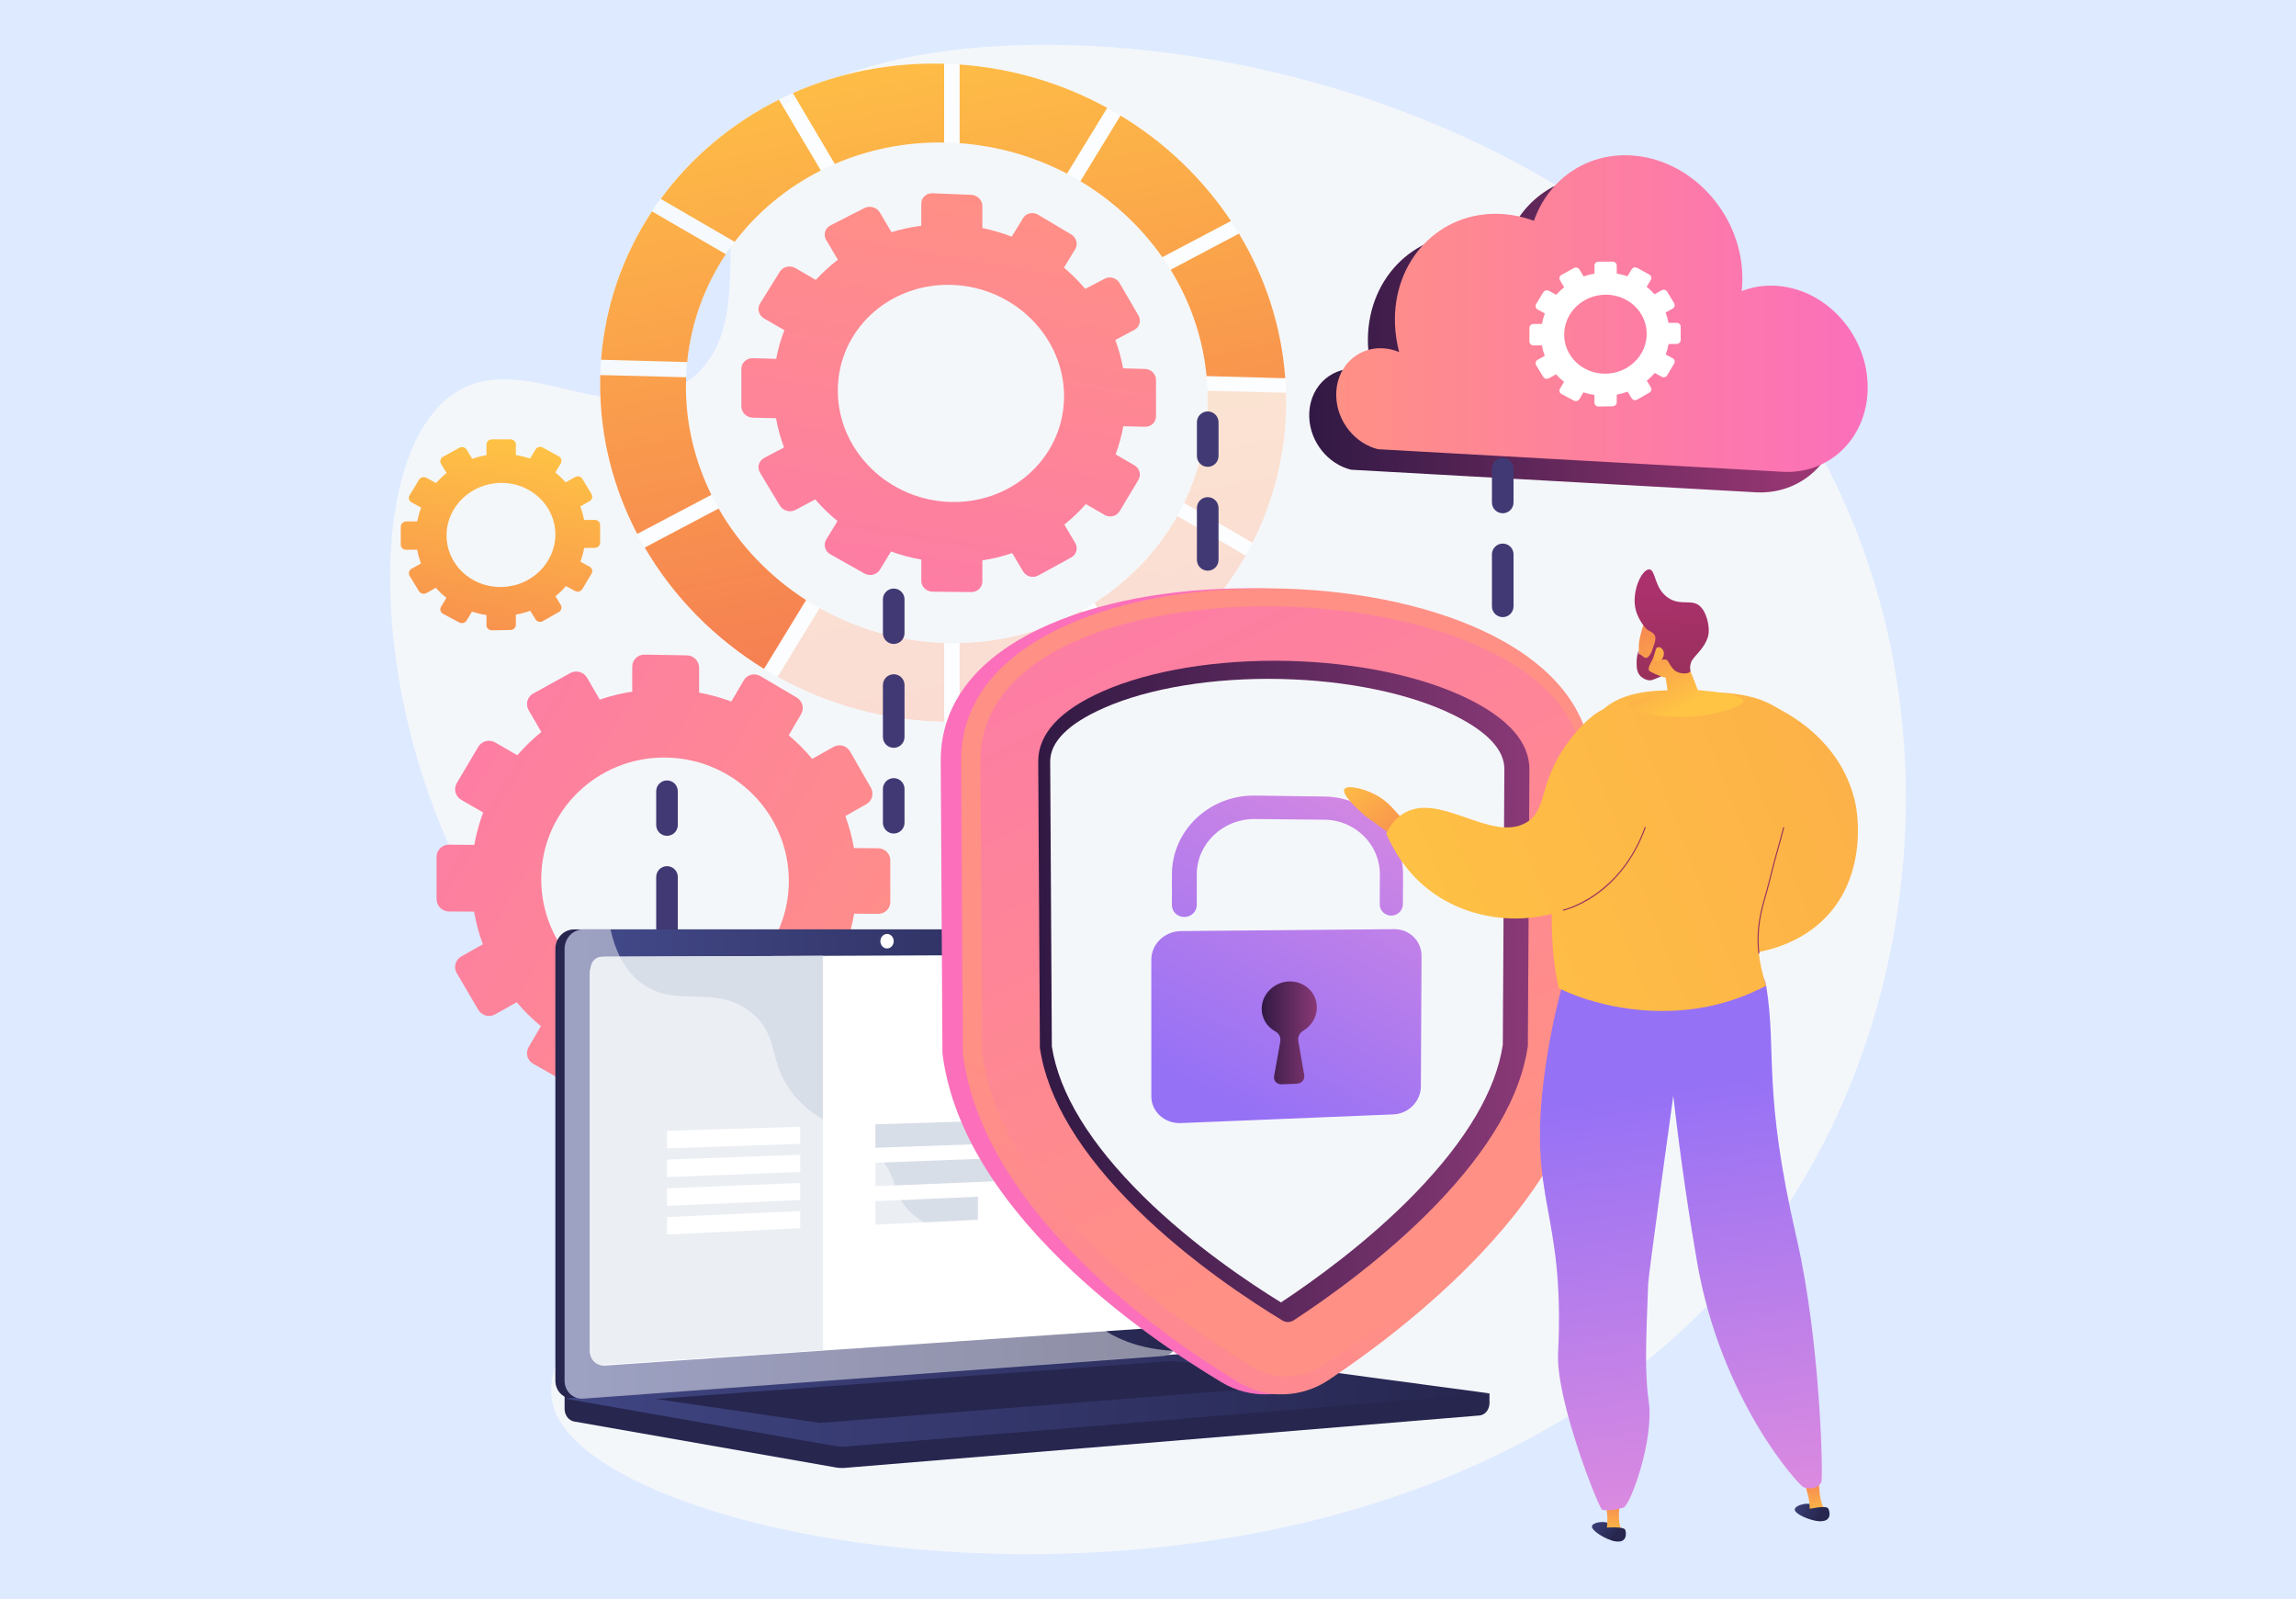 <svg width="359" height="250" viewBox="0 0 359 250" fill="none" xmlns="http://www.w3.org/2000/svg">
<rect width="359" height="250" fill="#DEEAFF"/>
<path d="M117.973 21.185C110.013 32.578 119.346 51.051 107.535 59.621C96.038 67.962 81.914 54.29 71.079 61.47C55.005 72.122 57.941 120.862 81.441 151.145C88.508 160.252 94.413 163.795 97.029 174.095C102.645 196.212 82.908 209.368 86.664 220.305C95.121 244.935 225.186 265.601 277.373 191.583C301.747 157.013 305.394 107.094 283.617 69.18C244.266 0.67 135.834 -4.382 117.973 21.185Z" fill="#F4F7FA"/>
<path d="M137.328 132.627L133.524 132.595C133.218 130.873 132.771 129.199 132.181 127.59L135.481 125.721C136.381 125.211 136.689 124.064 136.17 123.16L132.916 117.493C132.396 116.586 131.242 116.262 130.339 116.771L126.996 118.653C125.882 117.323 124.655 116.088 123.327 114.964L125.267 111.647C125.79 110.753 125.479 109.594 124.573 109.059L118.897 105.711C117.988 105.174 116.824 105.465 116.298 106.361L114.346 109.689C112.73 109.083 111.045 108.616 109.311 108.289V104.391C109.311 103.344 108.455 102.482 107.398 102.464L100.778 102.353C99.717 102.335 98.856 103.171 98.856 104.221V108.131C97.109 108.406 95.409 108.823 93.776 109.385L91.799 105.975C91.266 105.056 90.085 104.725 89.16 105.236L83.369 108.44C82.441 108.953 82.123 110.116 82.659 111.038L84.644 114.449C83.286 115.549 82.03 116.767 80.886 118.086L77.448 116.091C76.517 115.55 75.326 115.849 74.787 116.756L71.419 122.442C70.88 123.353 71.2 124.528 72.134 125.066L75.548 127.035C74.938 128.658 74.476 130.353 74.16 132.098L70.218 132.065C69.139 132.056 68.263 132.907 68.263 133.966V140.586C68.263 141.645 69.139 142.508 70.218 142.514L74.129 142.535C74.437 144.295 74.894 146.004 75.497 147.646L72.134 149.539C71.2 150.065 70.88 151.235 71.419 152.153L74.787 157.885C75.325 158.801 76.516 159.116 77.448 158.588L80.785 156.699C81.935 158.055 83.205 159.308 84.575 160.445L82.658 163.714C82.122 164.627 82.44 165.795 83.367 166.321L89.158 169.604C90.083 170.129 91.264 169.813 91.797 168.901L93.691 165.662C95.349 166.26 97.078 166.71 98.854 167.014V170.753C98.854 171.803 99.715 172.651 100.776 172.648L107.396 172.629C108.453 172.625 109.309 171.775 109.309 170.728V167C111.073 166.691 112.787 166.24 114.428 165.641L116.298 168.854C116.824 169.758 117.987 170.065 118.896 169.541L124.572 166.271C125.479 165.749 125.789 164.595 125.266 163.693L123.392 160.462C124.733 159.339 125.972 158.104 127.094 156.768L130.339 158.64C131.242 159.161 132.396 158.853 132.916 157.954L136.17 152.333C136.69 151.435 136.382 150.284 135.481 149.761L132.23 147.875C132.814 146.264 133.257 144.587 133.555 142.86L137.328 142.88C138.367 142.886 139.208 142.049 139.208 141.011V134.522C139.208 133.485 138.367 132.636 137.328 132.627ZM104.09 118.445C114.748 118.576 123.342 127.215 123.342 137.742C123.342 148.268 114.748 156.79 104.09 156.774C93.366 156.758 84.626 148.117 84.626 137.475C84.626 126.832 93.367 118.312 104.09 118.445Z" fill="url(#paint0_linear_603_11434)"/>
<path d="M179.052 57.684L175.608 57.59C175.331 56.066 174.926 54.581 174.392 53.152L177.38 51.564C178.195 51.131 178.474 50.126 178.004 49.319L175.059 44.261C174.587 43.452 173.541 43.144 172.723 43.575L169.691 45.17C168.68 43.975 167.566 42.861 166.361 41.842L168.122 38.952C168.596 38.173 168.315 37.144 167.492 36.653L162.333 33.577C161.506 33.084 160.447 33.316 159.969 34.097L158.191 36.999C156.719 36.429 155.183 35.981 153.601 35.656V32.206C153.601 31.28 152.82 30.498 151.856 30.46L145.806 30.218C144.836 30.179 144.048 30.901 144.048 31.832V35.297C142.448 35.504 140.892 35.84 139.395 36.303L137.583 33.237C137.094 32.41 136.01 32.091 135.162 32.525L129.841 35.247C128.988 35.684 128.696 36.71 129.188 37.541L131.013 40.611C129.765 41.562 128.609 42.619 127.558 43.768L124.393 41.926C123.536 41.427 122.437 41.668 121.942 42.465L118.835 47.459C118.336 48.259 118.632 49.311 119.494 49.808L122.642 51.624C122.08 53.057 121.654 54.555 121.362 56.103L117.724 56.003C116.728 55.976 115.919 56.718 115.919 57.661V63.557C115.919 64.5 116.727 65.282 117.724 65.306L121.334 65.389C121.618 66.96 122.039 68.488 122.596 69.959L119.495 71.591C118.633 72.045 118.337 73.081 118.835 73.906L121.942 79.057C122.438 79.88 123.536 80.176 124.394 79.721L127.466 78.088C128.525 79.31 129.692 80.441 130.952 81.47L129.189 84.349C128.696 85.153 128.988 86.195 129.842 86.675L135.163 89.665C136.011 90.142 137.095 89.878 137.584 89.075L139.319 86.227C140.84 86.779 142.423 87.199 144.049 87.493V90.807C144.049 91.737 144.836 92.499 145.807 92.509L151.857 92.572C152.821 92.582 153.601 91.84 153.601 90.914V87.615C155.211 87.364 156.773 86.987 158.267 86.479L159.969 89.343C160.448 90.148 161.506 90.435 162.333 89.983L167.492 87.167C168.315 86.718 168.596 85.704 168.122 84.901L166.42 82.022C167.637 81.05 168.762 79.977 169.78 78.813L172.722 80.51C173.541 80.982 174.586 80.727 175.058 79.941L178.003 75.032C178.473 74.249 178.194 73.23 177.379 72.756L174.436 71.044C174.965 69.633 175.366 68.161 175.635 66.643L179.051 66.721C179.99 66.743 180.751 66.019 180.751 65.105V59.389C180.751 58.475 179.99 57.714 179.051 57.687L179.052 57.684ZM148.836 44.543C158.559 44.867 166.375 52.661 166.375 61.956C166.375 71.251 158.559 78.653 148.836 78.487C139.022 78.32 130.998 70.519 130.998 61.066C130.998 51.614 139.022 44.217 148.836 44.543Z" fill="url(#paint1_linear_603_11434)"/>
<path opacity="0.74" d="M148.836 10.01C118.813 8.518 93.835 30.905 93.835 60.054C93.835 89.203 118.812 112.849 148.836 112.87C178.024 112.89 201.096 90.454 201.096 62.757C201.096 35.06 178.024 11.461 148.836 10.01ZM148.836 100.571C126.069 100.422 107.248 82.432 107.248 60.392C107.248 38.352 126.069 21.31 148.836 22.308C171.118 23.285 188.838 41.248 188.838 62.448C188.838 83.647 171.119 100.717 148.836 100.571Z" fill="white"/>
<path d="M112.362 79.508L100.809 85.611C105.309 93.319 111.748 99.846 119.46 104.581L126.042 93.822C120.375 90.19 115.655 85.275 112.362 79.509V79.508Z" fill="url(#paint2_linear_603_11434)"/>
<path d="M181.736 40.213L192.473 34.555C188.069 27.94 182.164 22.281 175.206 18.065L168.933 28.334C174.033 31.387 178.402 35.452 181.736 40.214V40.213Z" fill="url(#paint3_linear_603_11434)"/>
<path d="M114.871 37.814C118.412 33.164 123.019 29.345 128.347 26.654L121.786 15.583C114.415 19.262 108.079 24.584 103.306 31.093L114.871 37.814Z" fill="url(#paint4_linear_603_11434)"/>
<path d="M107.249 60.391C107.249 59.92 107.269 59.454 107.287 58.986L93.857 58.639C93.843 59.108 93.836 59.58 93.836 60.053C93.836 68.435 95.927 76.394 99.632 83.479L111.233 77.365C108.684 72.189 107.249 66.435 107.249 60.391Z" fill="url(#paint5_linear_603_11434)"/>
<path opacity="0.25" d="M188.838 62.448C188.838 68.262 187.509 73.744 185.138 78.644L195.838 84.861C199.206 78.216 201.097 70.72 201.097 62.757C201.097 62.308 201.091 61.859 201.079 61.413L188.803 61.095C188.819 61.545 188.838 61.994 188.838 62.448Z" fill="url(#paint6_linear_603_11434)"/>
<path opacity="0.25" d="M184.084 80.678C180.999 86.165 176.544 90.828 171.144 94.258L177.411 104.845C184.657 100.34 190.628 94.156 194.759 86.868L184.083 80.678H184.084Z" fill="url(#paint7_linear_603_11434)"/>
<path d="M183.033 42.176C186.102 47.155 188.082 52.804 188.657 58.804L200.962 59.136C200.373 50.984 197.81 43.295 193.724 36.528L183.032 42.176H183.033Z" fill="url(#paint8_linear_603_11434)"/>
<path opacity="0.25" d="M147.621 100.533C140.578 100.289 133.94 98.338 128.151 95.083L121.589 105.822C129.337 110.121 138.22 112.647 147.62 112.854V100.534L147.621 100.533Z" fill="url(#paint9_linear_603_11434)"/>
<path opacity="0.25" d="M169.121 95.455C163.524 98.562 157.031 100.398 150.05 100.549V112.855C159.345 112.663 167.978 110.196 175.392 106.037L169.121 95.455H169.121Z" fill="url(#paint10_linear_603_11434)"/>
<path d="M130.528 25.631C135.731 23.384 141.524 22.189 147.621 22.284V9.964C139.171 9.725 131.14 11.379 123.973 14.555L130.528 25.63L130.528 25.631Z" fill="url(#paint11_linear_603_11434)"/>
<path d="M107.444 56.614C108.065 50.413 110.197 44.682 113.486 39.745L101.94 33.05C97.463 39.816 94.635 47.711 93.984 56.25L107.444 56.614H107.444Z" fill="url(#paint12_linear_603_11434)"/>
<path d="M150.05 22.391C156.097 22.827 161.78 24.506 166.83 27.152L173.124 16.865C166.239 13.088 158.412 10.679 150.05 10.085V22.391Z" fill="url(#paint13_linear_603_11434)"/>
<path d="M93.005 81.286L91.326 81.3C91.191 80.569 90.994 79.859 90.734 79.179L92.19 78.359C92.588 78.135 92.724 77.644 92.494 77.263L91.058 74.876C90.828 74.494 90.319 74.365 89.921 74.588L88.447 75.415C87.955 74.858 87.415 74.341 86.83 73.874L87.685 72.447C87.915 72.063 87.778 71.573 87.379 71.353L84.878 69.974C84.477 69.753 83.965 69.886 83.734 70.271L82.875 71.701C82.164 71.456 81.423 71.272 80.66 71.146V69.49C80.66 69.045 80.284 68.686 79.819 68.686L76.91 68.693C76.444 68.694 76.066 69.056 76.066 69.502V71.163C75.299 71.293 74.553 71.485 73.836 71.735L72.969 70.304C72.736 69.918 72.217 69.787 71.812 70.011L69.274 71.416C68.867 71.642 68.728 72.137 68.963 72.524L69.832 73.955C69.237 74.432 68.687 74.959 68.186 75.526L66.681 74.707C66.274 74.485 65.752 74.62 65.517 75.01L64.043 77.445C63.807 77.834 63.947 78.33 64.356 78.551L65.85 79.361C65.583 80.053 65.381 80.775 65.243 81.516L63.518 81.531C63.046 81.535 62.664 81.902 62.664 82.35V85.155C62.664 85.603 63.046 85.963 63.518 85.958L65.229 85.941C65.363 86.684 65.563 87.406 65.827 88.097L64.356 88.922C63.948 89.151 63.808 89.649 64.043 90.034L65.517 92.442C65.752 92.827 66.274 92.953 66.681 92.724L68.142 91.901C68.646 92.469 69.201 92.993 69.802 93.466L68.962 94.865C68.728 95.256 68.867 95.749 69.273 95.966L71.811 97.324C72.216 97.541 72.734 97.4 72.968 97.01L73.799 95.623C74.527 95.867 75.284 96.047 76.065 96.166V97.754C76.065 98.2 76.443 98.555 76.909 98.547L79.818 98.5C80.282 98.493 80.659 98.126 80.659 97.681V96.097C81.435 95.956 82.189 95.752 82.91 95.489L83.733 96.843C83.965 97.224 84.477 97.348 84.877 97.12L87.378 95.694C87.777 95.467 87.914 94.974 87.684 94.593L86.858 93.231C87.449 92.744 87.995 92.211 88.489 91.635L89.92 92.41C90.319 92.626 90.828 92.488 91.057 92.102L92.493 89.688C92.723 89.302 92.587 88.814 92.189 88.597L90.755 87.816C91.013 87.127 91.207 86.409 91.339 85.672L93.004 85.655C93.463 85.65 93.835 85.288 93.835 84.846V82.082C93.835 81.64 93.463 81.285 93.004 81.289L93.005 81.286ZM78.365 75.501C83.052 75.476 86.836 79.085 86.836 83.563C86.836 88.041 83.051 91.72 78.365 91.782C73.656 91.844 69.824 88.236 69.824 83.721C69.824 79.207 73.656 75.527 78.365 75.502V75.501Z" fill="url(#paint14_linear_603_11434)"/>
<path d="M250.721 27.5C259.977 27.984 267.803 36.27 268.2 46.002C268.238 46.927 268.209 47.835 268.111 48.717C269.716 48.088 271.493 47.785 273.373 47.884C281.012 48.284 287.468 55.119 287.796 63.152C288.108 70.788 282.774 76.754 275.689 76.985C275.317 76.995 274.94 76.993 274.56 76.974L211.252 73.442C207.685 72.571 204.872 69.172 204.712 65.254C204.531 60.84 207.791 57.438 211.993 57.658C212.88 57.704 213.743 57.908 214.547 58.246C214.181 56.863 213.958 55.433 213.898 53.97C213.487 43.908 220.909 36.157 230.478 36.658C232.257 36.752 233.983 37.127 235.621 37.733C237.836 31.387 243.675 27.132 250.722 27.502L250.721 27.5Z" fill="url(#paint15_linear_603_11434)"/>
<path d="M254.944 24.295C264.2 24.78 272.026 33.065 272.423 42.797C272.461 43.723 272.431 44.631 272.334 45.512C273.939 44.883 275.715 44.581 277.596 44.679C285.234 45.08 291.691 51.915 292.019 59.947C292.331 67.583 286.997 73.549 279.911 73.78C279.54 73.79 279.163 73.788 278.783 73.769L215.475 70.237C211.908 69.367 209.095 65.968 208.935 62.05C208.754 57.636 212.014 54.233 216.216 54.453C217.103 54.5 217.966 54.704 218.77 55.042C218.404 53.658 218.181 52.228 218.121 50.766C217.71 40.704 225.132 32.952 234.701 33.453C236.479 33.547 238.206 33.922 239.843 34.529C242.059 28.182 247.898 23.927 254.945 24.297L254.944 24.295Z" fill="url(#paint16_linear_603_11434)"/>
<path d="M234.967 80.25C234.033 80.25 233.277 79.493 233.277 78.56V73.278C233.277 72.344 234.034 71.588 234.967 71.588C235.9 71.588 236.657 72.344 236.657 73.278V78.56C236.657 79.494 235.9 80.25 234.967 80.25Z" fill="#413974"/>
<path d="M234.967 96.49C234.033 96.49 233.277 95.733 233.277 94.8V86.68C233.277 85.746 234.034 84.99 234.967 84.99C235.9 84.99 236.657 85.747 236.657 86.68V94.8C236.657 95.734 235.9 96.49 234.967 96.49Z" fill="#413974"/>
<path d="M234.967 109.892C234.033 109.892 233.277 109.135 233.277 108.202V102.92C233.277 101.986 234.034 101.23 234.967 101.23C235.9 101.23 236.657 101.987 236.657 102.92V108.202C236.657 109.136 235.9 109.892 234.967 109.892Z" fill="#413974"/>
<path d="M139.741 100.683C138.807 100.683 138.051 99.926 138.051 98.993V93.711C138.051 92.777 138.808 92.021 139.741 92.021C140.674 92.021 141.431 92.778 141.431 93.711V98.993C141.431 99.927 140.674 100.683 139.741 100.683Z" fill="#413974"/>
<path d="M139.741 116.923C138.807 116.923 138.051 116.166 138.051 115.233V107.113C138.051 106.179 138.808 105.423 139.741 105.423C140.674 105.423 141.431 106.18 141.431 107.113V115.233C141.431 116.167 140.674 116.923 139.741 116.923Z" fill="#413974"/>
<path d="M139.741 130.325C138.807 130.325 138.051 129.568 138.051 128.635V123.353C138.051 122.419 138.808 121.663 139.741 121.663C140.674 121.663 141.431 122.42 141.431 123.353V128.635C141.431 129.569 140.674 130.325 139.741 130.325Z" fill="#413974"/>
<path d="M188.838 72.989C187.904 72.989 187.148 72.232 187.148 71.299V66.016C187.148 65.082 187.905 64.326 188.838 64.326C189.771 64.326 190.528 65.083 190.528 66.016V71.299C190.528 72.232 189.771 72.989 188.838 72.989Z" fill="#413974"/>
<path d="M188.838 89.229C187.904 89.229 187.148 88.473 187.148 87.54V79.419C187.148 78.486 187.905 77.73 188.838 77.73C189.771 77.73 190.528 78.486 190.528 79.419V87.54C190.528 88.473 189.771 89.229 188.838 89.229Z" fill="#413974"/>
<path d="M188.838 102.632C187.904 102.632 187.148 101.875 187.148 100.942V95.66C187.148 94.726 187.905 93.97 188.838 93.97C189.771 93.97 190.528 94.727 190.528 95.66V100.942C190.528 101.876 189.771 102.632 188.838 102.632Z" fill="#413974"/>
<path d="M104.292 130.685C103.358 130.685 102.602 129.929 102.602 128.996V123.713C102.602 122.779 103.359 122.023 104.292 122.023C105.225 122.023 105.982 122.78 105.982 123.713V128.996C105.982 129.929 105.225 130.685 104.292 130.685Z" fill="#413974"/>
<path d="M104.292 146.926C103.358 146.926 102.602 146.169 102.602 145.236V137.116C102.602 136.182 103.359 135.426 104.292 135.426C105.225 135.426 105.982 136.183 105.982 137.116V145.236C105.982 146.17 105.225 146.926 104.292 146.926Z" fill="#413974"/>
<path d="M104.292 160.329C103.358 160.329 102.602 159.572 102.602 158.639V153.357C102.602 152.423 103.359 151.667 104.292 151.667C105.225 151.667 105.982 152.424 105.982 153.357V158.639C105.982 159.573 105.225 160.329 104.292 160.329Z" fill="#413974"/>
<path d="M232.893 217.859L88.282 216.626V220.274C88.282 221.263 88.913 222.105 89.768 222.255L130.659 229.436C131.145 229.521 131.637 229.544 132.127 229.504L231.323 221.315C232.209 221.242 232.894 220.398 232.894 219.381V217.859H232.893Z" fill="#26264F"/>
<path d="M180.414 212.014L89.777 218.686C88.155 218.806 86.836 217.538 86.836 215.853V148.363C86.836 146.678 88.154 145.312 89.777 145.312H180.414C181.75 145.312 182.831 146.547 182.831 148.069V209.079C182.831 210.602 181.75 211.916 180.414 212.013V212.014Z" fill="#26264F"/>
<path d="M181.859 212.014L91.222 218.686C89.6 218.806 88.281 217.538 88.281 215.853V148.363C88.281 146.678 89.599 145.312 91.222 145.312H181.859C183.195 145.312 184.275 146.547 184.275 148.069V209.079C184.275 210.602 183.195 211.916 181.859 212.013V212.014Z" fill="url(#paint17_linear_603_11434)"/>
<path d="M179.036 207.713L94.617 213.509C93.297 213.599 92.225 212.558 92.225 211.183V152.096C92.225 150.72 93.297 149.601 94.617 149.595L179.036 149.231C180.138 149.226 181.029 150.238 181.029 151.49V205.309C181.029 206.561 180.137 207.637 179.036 207.713Z" fill="white"/>
<path d="M139.741 147.158C139.741 147.785 139.275 148.295 138.699 148.297C138.122 148.299 137.654 147.79 137.654 147.162C137.654 146.534 138.121 146.024 138.699 146.024C139.274 146.024 139.741 146.531 139.741 147.158Z" fill="white"/>
<path d="M185.471 211.644L88.281 218.667L130.658 226.109C131.144 226.194 131.636 226.217 132.126 226.177L232.893 217.859L187.018 211.692C186.505 211.623 185.987 211.607 185.472 211.644H185.471Z" fill="url(#paint18_linear_603_11434)"/>
<path d="M102.463 218.728L183.377 212.794L208.419 216.133L128.202 222.476L102.463 218.728Z" fill="#26264F"/>
<path d="M128.679 211.071L94.241 213.388C93.23 213.456 92.374 212.655 92.374 211.642V151.332C92.374 150.368 93.153 149.586 94.117 149.582L128.68 149.442V211.07L128.679 211.071Z" fill="#D8DEE8"/>
<path d="M173.152 178.183L136.868 179.458V175.789L173.152 174.652V178.183Z" fill="#D8DEE8"/>
<path d="M173.152 183.967L136.868 185.468V181.799L173.152 180.437V183.967Z" fill="#D8DEE8"/>
<path d="M125.127 178.842L104.292 179.552V176.81L125.127 176.157V178.842Z" fill="white"/>
<path d="M125.127 183.24L104.292 184.044V181.302L125.127 180.555V183.24Z" fill="white"/>
<path d="M125.127 187.638L104.292 188.536V185.794L125.127 184.953V187.638Z" fill="white"/>
<path d="M125.127 192.037L104.292 193.028V190.286L125.127 189.351V192.037Z" fill="white"/>
<path d="M152.902 190.715L136.868 191.478V187.809L152.902 187.107V190.715Z" fill="#D8DEE8"/>
<path d="M150.32 161.968V167.479C150.32 169.072 151.66 170.328 153.309 170.285L157.396 170.178C159.025 170.136 160.341 168.823 160.341 167.247V161.794L150.32 161.967V161.968ZM154.085 167.665L154.844 165.363C154.519 165.195 154.298 164.864 154.298 164.479C154.298 163.913 154.772 163.446 155.356 163.435C155.941 163.424 156.413 163.872 156.413 164.437C156.413 164.821 156.193 165.161 155.868 165.342L156.625 167.606L154.083 167.665H154.085Z" fill="#D8DEE8"/>
<path d="M159.18 161.317C158.747 161.325 158.394 160.989 158.394 160.568C158.394 158.948 157.035 157.647 155.357 157.669C153.674 157.691 152.301 159.035 152.301 160.665C152.301 161.089 151.944 161.439 151.504 161.446C151.063 161.454 150.706 161.115 150.706 160.69C150.706 158.209 152.798 156.167 155.358 156.139C157.904 156.11 159.965 158.086 159.965 160.543C159.965 160.963 159.614 161.311 159.181 161.317H159.18Z" fill="#D8DEE8"/>
<g style="mix-blend-mode:soft-light" opacity="0.48">
<path d="M91.222 218.686L181.4 212.048L181.859 212.014C182.472 211.969 183.03 211.666 183.455 211.207C176.966 210.852 172.936 208.549 170.335 206.17C165.113 201.392 166.019 196.679 160.389 193.538C153.366 189.62 147.844 194.585 142.514 189.685C139.283 186.715 140.869 184.5 136.893 180.062C132.49 175.145 129.623 176.798 125.198 172.374C119.603 166.78 122.401 162.427 117.581 158.41C111.734 153.538 105.428 158.048 99.862 153.374C97.462 151.359 96.144 148.428 95.457 145.312H91.222C89.6 145.312 88.281 146.678 88.281 148.363V215.853C88.281 217.537 89.599 218.805 91.221 218.686H91.222Z" fill="white"/>
</g>
<path d="M198.222 218.009C195.681 218.082 193.201 217.442 191.054 216.155C184.511 212.233 174.844 205.757 166.146 197.28C155.109 186.521 148.768 175.586 147.381 164.848L147.359 164.679L147.09 118.86C147.09 109.804 152.997 102.454 164.086 97.624C173.249 93.634 185.393 91.657 198.222 92.028C210.902 92.394 222.635 95.011 231.32 99.37C241.643 104.552 247.06 111.834 247.06 120.467L246.814 164.249L246.794 164.41C245.526 174.693 239.692 185.322 229.38 196.07C221.11 204.691 211.763 211.523 205.344 215.756C203.22 217.157 200.758 217.936 198.222 218.01V218.009Z" fill="url(#paint19_linear_603_11434)"/>
<path d="M200.738 218.009C198.229 218.082 195.783 217.442 193.664 216.155C187.208 212.233 177.668 205.757 169.086 197.28C158.195 186.521 151.938 175.586 150.568 164.848L150.547 164.679L150.281 118.86C150.281 109.804 156.11 102.454 167.053 97.624C176.094 93.634 188.077 91.657 200.737 92.028C213.249 92.394 224.828 95.011 233.398 99.37C243.585 104.552 248.93 111.834 248.93 120.467L248.687 164.249L248.668 164.41C247.417 174.693 241.66 185.322 231.484 196.07C223.322 204.691 214.1 211.523 207.765 215.756C205.67 217.157 203.241 217.936 200.738 218.01V218.009Z" fill="url(#paint20_linear_603_11434)"/>
<path d="M153.307 118.892L153.574 164.481C156.575 187.741 183.913 206.573 195.82 213.728C199.232 215.778 203.592 215.656 206.979 213.428C218.637 205.757 244.478 186.446 247.238 164.082L247.484 120.422C247.484 88.029 153.307 85.068 153.307 118.893V118.892Z" fill="url(#paint21_linear_603_11434)"/>
<path d="M201.414 206.701C201.196 206.706 200.865 206.67 200.532 206.468C195.629 203.499 186.125 197.281 177.858 189.16C168.928 180.389 163.777 171.861 162.596 163.851L162.334 119.018C162.345 114.716 165.75 111.034 172.426 108.088C179.878 104.8 190.461 103.074 201.414 103.334C212.257 103.591 222.532 105.774 229.649 109.306C235.945 112.429 239.129 116.112 239.139 120.265L238.894 163.546C237.792 171.297 232.958 179.652 224.47 188.436C216.49 196.694 207.168 203.241 202.295 206.425C201.961 206.642 201.632 206.694 201.413 206.699L201.414 206.701Z" fill="url(#paint22_linear_603_11434)"/>
<path d="M200.295 203.636C195.343 200.587 186.54 194.7 178.858 187.141C170.466 178.882 165.61 170.957 164.467 163.623L164.208 119.051C164.215 115.975 167.042 113.154 172.59 110.698C179.649 107.573 189.763 105.926 200.294 106.162C210.723 106.396 220.554 108.456 227.31 111.798C232.559 114.395 235.215 117.228 235.222 120.227L234.978 163.35C233.907 170.464 229.326 178.245 221.315 186.521C213.878 194.203 205.222 200.381 200.294 203.636H200.295Z" fill="#F4F7FA"/>
<path d="M218.01 145.278L184.671 145.575C182.108 145.597 180.02 147.595 180.02 150.036V171.395C180.02 173.821 182.1 175.702 184.654 175.597L217.875 174.237C220.238 174.14 222.155 172.184 222.167 169.867L222.272 149.462C222.284 147.131 220.38 145.258 218.009 145.279L218.01 145.278Z" fill="url(#paint23_linear_603_11434)"/>
<path d="M205.903 157.526C205.91 155.167 203.885 153.303 201.412 153.459C199.223 153.597 197.408 155.364 197.285 157.486C197.189 159.131 198.079 160.557 199.434 161.28C200.01 161.588 200.295 162.233 200.181 162.869L199.217 168.265C199.095 168.952 199.639 169.556 200.357 169.531L202.796 169.445C203.509 169.42 204.051 168.781 203.933 168.106L203.001 162.761C202.89 162.123 203.219 161.49 203.797 161.143C205.054 160.387 205.897 159.042 205.902 157.525L205.903 157.526Z" fill="url(#paint24_linear_603_11434)"/>
<path d="M217.541 143.16C216.54 143.166 215.731 142.371 215.735 141.383L215.755 136.73C215.776 132.058 211.912 128.213 207.097 128.165L196.215 128.057C191.232 128.008 187.134 131.893 187.13 136.714L187.126 141.514C187.125 142.533 186.258 143.365 185.185 143.372C184.111 143.379 183.239 142.555 183.239 141.532L183.241 136.713C183.243 129.823 189.112 124.29 196.222 124.389L207.109 124.541C213.948 124.636 219.411 130.11 219.379 136.734L219.357 141.368C219.352 142.351 218.54 143.155 217.541 143.161V143.16Z" fill="url(#paint25_linear_603_11434)"/>
<path d="M220.569 129.432L217.955 126.58C217.471 126.009 216.714 125.241 215.631 124.576C213.528 123.286 210.634 122.654 210.201 123.39C209.709 124.225 212.458 126.7 213.394 127.516C214.686 128.455 215.979 129.394 217.271 130.332L220.569 129.431V129.432Z" fill="url(#paint26_linear_603_11434)"/>
<path d="M276.407 110.048C277.116 110.316 287.944 114.622 290.169 125.922C290.348 126.835 292.088 136.543 285.504 143.401C278.121 151.091 263.904 150.901 258.262 144.471C256.946 142.972 256.252 141.311 255.863 139.914L257.35 135.964C259.164 133.775 261.634 133.255 262.954 132.93C266.206 132.129 268.661 133.577 270.524 132.009C271.555 131.142 271.759 129.892 271.942 128.776C272.565 124.977 270.421 122.638 270.264 120.295C270.148 118.543 269.534 114.705 271.821 112.203C273.269 110.618 275.275 110.186 276.407 110.047L276.407 110.048Z" fill="url(#paint27_linear_603_11434)"/>
<path d="M280.625 235.978C280.752 235.282 282.998 234.653 284.111 235.584C284.663 236.047 285.044 236.985 284.724 237.408C284.607 237.562 285.084 237.833 284.628 237.839C283.115 237.857 280.5 236.669 280.625 235.978Z" fill="url(#paint28_linear_603_11434)"/>
<path d="M282.981 236.23L285.291 235.904C284.22 234.616 284.419 230.512 284.419 230.512L281.961 231.06C281.961 231.06 282.241 232.186 282.718 233.849C282.881 234.418 282.954 235.308 282.981 236.231V236.23Z" fill="url(#paint29_linear_603_11434)"/>
<path d="M282.776 235.946C282.776 235.946 285.557 235.305 285.858 235.856C286.159 236.408 286.393 237.885 284.628 237.838C282.863 237.791 282.619 236.413 282.776 235.946Z" fill="url(#paint30_linear_603_11434)"/>
<path d="M248.923 238.585C249.146 237.914 251.458 237.605 252.43 238.683C252.912 239.218 253.157 240.2 252.781 240.575C252.645 240.711 253.078 241.046 252.625 240.988C251.124 240.793 248.702 239.252 248.923 238.585V238.585Z" fill="url(#paint31_linear_603_11434)"/>
<path d="M251.219 239.166H253.553C252.674 237.74 253.444 233.705 253.444 233.705L250.935 233.904C250.935 233.904 251.054 235.058 251.293 236.77C251.375 237.356 251.322 238.248 251.219 239.166Z" fill="url(#paint32_linear_603_11434)"/>
<path d="M245.171 150.93C244.091 154.5 242.547 160.26 241.553 167.488C238.718 188.104 244.742 188.762 243.618 211.607C243.259 218.9 249.936 235.715 250.525 236.086C250.81 236.114 251.119 236.133 251.449 236.123C252.029 236.105 252.848 236.016 253.8 235.731C254.858 235.549 258.672 225.22 257.787 219.079C257.162 214.733 257.343 210.068 257.706 200.74C257.765 199.228 261.632 171.331 261.632 171.331C262.809 181.656 264.161 190.431 265.335 197.232C269.103 219.088 281.357 232.315 281.996 232.528C282.122 232.578 283.272 232.996 284.212 232.377C284.63 232.101 284.772 231.746 284.772 231.746C285.1 231.489 284.676 209.926 280.938 193.697C275.513 170.143 277.876 164.632 276.157 154.11C274.67 145.006 245.171 150.93 245.171 150.93Z" fill="url(#paint33_linear_603_11434)"/>
<path d="M267.084 108.209C263.482 108.103 255.204 106.832 250.644 110.935C250.564 111.006 251.498 111.505 251.038 112.044C250.611 112.545 249.147 114.295 247.819 116.663C246.857 118.377 245.989 120.377 245.113 123.355C243.568 128.609 243.126 133.083 242.977 135.031C242.144 145.993 242.971 151.049 243.72 154.489C246.976 156.161 255.367 159.154 265.366 157.667C269.932 156.988 273.586 155.469 276.157 154.113C273.563 146.258 275.598 142.055 276.558 138.181C277.927 132.657 277.95 133.075 279.077 128.686C280.937 121.446 281.242 114.047 279.964 112.534C276.518 108.452 270.308 108.304 267.084 108.209Z" fill="url(#paint34_linear_603_11434)"/>
<path d="M251.056 238.855C251.056 238.855 253.9 238.61 254.121 239.198C254.342 239.786 254.366 241.282 252.626 240.988C250.885 240.693 250.836 239.296 251.056 238.854V238.855Z" fill="url(#paint35_linear_603_11434)"/>
<path d="M256.947 104.08C255.832 102.194 256.328 100.039 256.44 99.574C256.91 97.624 257.084 97.329 257.446 96.916L257.958 96.375C257.958 96.375 257.99 96.352 258.023 96.328C258.379 96.084 259.708 95.686 259.994 95.672C260.91 95.625 262.774 98.911 263.842 103.972C263.929 104.152 264.015 104.335 264.1 104.52C264.629 105.669 265.084 106.798 265.474 107.899C271.664 108.422 272.524 109.149 272.552 109.568C272.61 110.451 269.082 111.471 266.43 111.86C260.644 112.707 254.697 111.181 254.724 110.102C254.736 109.633 255.886 109.021 260.791 108.379C260.676 107.567 260.561 106.755 260.447 105.944C260.048 105.855 257.77 105.469 256.949 104.079L256.947 104.08Z" fill="url(#paint36_linear_603_11434)"/>
<path d="M255.784 95.436C256.201 96.981 257.37 98.439 257.812 98.606C257.869 98.627 258.195 98.768 258.535 99.068C258.581 99.109 258.626 99.159 258.672 99.228C259.27 100.112 258.026 101.672 258.442 102.028C258.743 102.287 259.683 101.583 259.881 101.823C260.068 102.049 259.335 102.815 259.551 103.087C259.714 103.293 260.196 102.936 260.631 103.202C260.847 103.334 260.835 103.488 261.159 103.983C261.342 104.263 261.574 104.56 261.734 104.718C262.51 105.483 264.113 105.412 264.307 104.971C264.361 104.848 264.269 104.781 264.261 104.42C264.261 104.42 264.253 104.084 264.376 103.662C264.55 103.058 265.207 102.484 265.823 101.732C266.964 100.338 267.117 99.369 267.154 99.046C267.167 98.93 267.172 98.845 267.175 98.783C267.238 97.545 266.794 95.87 266.007 94.978C264.688 93.482 262.97 94.817 260.929 93.531C258.575 92.046 258.945 89.061 257.873 89.028C256.692 88.992 255.011 92.581 255.783 95.438L255.784 95.436Z" fill="url(#paint37_linear_603_11434)"/>
<path d="M258.902 101.517C259.142 100.895 259.939 101.207 260.122 101.879C260.306 102.552 259.84 103.427 259.171 103.462C258.501 103.498 258.579 102.353 258.902 101.516V101.517Z" fill="url(#paint38_linear_603_11434)"/>
<path d="M275.011 149.122C274.969 149.122 274.932 149.09 274.927 149.047C274.497 145.178 275.296 142.377 276.001 139.905C276.173 139.301 276.336 138.731 276.477 138.161C277.255 135.021 277.596 133.809 277.957 132.526C278.191 131.693 278.433 130.831 278.808 129.392C278.82 129.347 278.865 129.32 278.91 129.332C278.955 129.344 278.982 129.389 278.97 129.434C278.595 130.875 278.352 131.737 278.118 132.572C277.757 133.854 277.417 135.065 276.639 138.201C276.498 138.774 276.334 139.346 276.161 139.951C275.461 142.408 274.666 145.194 275.092 149.029C275.098 149.076 275.065 149.117 275.018 149.122C275.015 149.122 275.012 149.122 275.009 149.122H275.011Z" fill="#9B305E"/>
<path d="M258.908 100.307L258.334 101.685C258.334 101.685 257.76 103.34 257.002 102.719C256.382 102.213 256.269 102.257 256.248 102.291C256.244 102.298 256.245 102.306 256.243 102.306C256.235 102.306 256.226 101.976 256.22 101.685C256.076 102.084 255.898 102.715 255.898 103.5C255.898 104.263 255.898 105.08 256.496 105.706C256.531 105.742 257.181 106.404 258.058 106.372C258.058 106.372 258.403 106.36 259.713 105.752C259.713 105.752 257.921 105.063 257.829 104.81C257.579 104.123 258.453 103.482 258.794 101.846C258.925 101.215 258.928 100.674 258.908 100.307Z" fill="url(#paint39_linear_603_11434)"/>
<path d="M219.122 127.394C217.82 128.305 217.121 129.543 216.759 130.333C217.716 132.58 219.888 136.754 224.384 139.83C231.754 144.872 242.562 145.042 250.089 139.291C259.083 132.421 260.585 119.245 256.808 113.603C256.373 112.953 254.943 110.819 252.724 110.573C251.322 110.418 249.415 110.996 246.401 114.525C240.12 121.878 242.339 126.47 238.628 128.62C233.064 131.846 224.796 123.423 219.122 127.394Z" fill="url(#paint40_linear_603_11434)"/>
<path d="M244.44 142.383C244.401 142.383 244.366 142.356 244.358 142.317C244.348 142.271 244.377 142.227 244.422 142.217C244.51 142.198 253.236 140.189 257.165 129.349C257.181 129.305 257.23 129.282 257.272 129.298C257.316 129.314 257.339 129.362 257.323 129.406C255.253 135.116 251.868 138.339 249.393 140.038C246.708 141.879 244.48 142.377 244.458 142.382C244.452 142.383 244.446 142.383 244.441 142.383H244.44Z" fill="#9B305E"/>
<path d="M262.158 50.467L260.883 50.477C260.781 49.922 260.631 49.383 260.434 48.868L261.539 48.246C261.841 48.076 261.944 47.704 261.77 47.415L260.68 45.603C260.506 45.313 260.12 45.216 259.817 45.385L258.699 46.012C258.326 45.589 257.916 45.198 257.472 44.843L258.12 43.761C258.295 43.469 258.191 43.097 257.889 42.93L255.991 41.884C255.688 41.716 255.298 41.817 255.123 42.11L254.471 43.195C253.932 43.01 253.37 42.869 252.791 42.774V41.517C252.791 41.18 252.505 40.907 252.153 40.908L249.946 40.913C249.593 40.913 249.306 41.188 249.306 41.526V42.786C248.724 42.885 248.158 43.029 247.614 43.22L246.956 42.134C246.779 41.842 246.385 41.742 246.078 41.912L244.153 42.979C243.845 43.149 243.739 43.526 243.917 43.819L244.576 44.904C244.125 45.267 243.707 45.666 243.328 46.096L242.186 45.474C241.877 45.306 241.481 45.409 241.303 45.704L240.185 47.551C240.006 47.847 240.112 48.223 240.422 48.391L241.555 49.005C241.352 49.53 241.199 50.078 241.094 50.641L239.786 50.652C239.428 50.654 239.138 50.934 239.138 51.273V53.401C239.138 53.742 239.428 54.014 239.786 54.011L241.084 53.997C241.186 54.561 241.338 55.109 241.539 55.634L240.423 56.26C240.112 56.433 240.007 56.811 240.186 57.103L241.303 58.93C241.482 59.221 241.877 59.317 242.187 59.143L243.295 58.519C243.678 58.95 244.099 59.347 244.555 59.707L243.918 60.768C243.74 61.065 243.846 61.439 244.154 61.603L246.079 62.634C246.387 62.798 246.78 62.692 246.957 62.395L247.587 61.344C248.139 61.528 248.715 61.666 249.307 61.755V62.959C249.307 63.297 249.593 63.567 249.947 63.561L252.153 63.525C252.506 63.519 252.791 63.241 252.791 62.904V61.702C253.38 61.594 253.952 61.441 254.5 61.24L255.125 62.267C255.3 62.556 255.689 62.65 255.993 62.477L257.89 61.396C258.193 61.223 258.297 60.85 258.122 60.561L257.496 59.526C257.944 59.158 258.358 58.753 258.733 58.316L259.819 58.904C260.121 59.068 260.508 58.963 260.682 58.67L261.772 56.839C261.946 56.546 261.843 56.176 261.541 56.012L260.453 55.419C260.648 54.896 260.797 54.352 260.896 53.792L262.16 53.78C262.508 53.776 262.789 53.502 262.789 53.166V51.069C262.789 50.734 262.508 50.464 262.16 50.467L262.158 50.467ZM251.051 46.077C254.607 46.058 257.478 48.796 257.478 52.194C257.478 55.591 254.607 58.383 251.051 58.429C247.479 58.476 244.571 55.738 244.571 52.313C244.571 48.889 247.479 46.096 251.051 46.077Z" fill="white"/>
<defs>
<linearGradient id="paint0_linear_603_11434" x1="142.825" y1="161.229" x2="16.936" y2="84.955" gradientUnits="userSpaceOnUse">
<stop stop-color="#FF9085"/>
<stop offset="1" stop-color="#FB6FBB"/>
</linearGradient>
<linearGradient id="paint1_linear_603_11434" x1="153.873" y1="29.197" x2="135.192" y2="137.786" gradientUnits="userSpaceOnUse">
<stop stop-color="#FF9085"/>
<stop offset="1" stop-color="#FB6FBB"/>
</linearGradient>
<linearGradient id="paint2_linear_603_11434" x1="96.863" y1="5.552" x2="121.07" y2="128.58" gradientUnits="userSpaceOnUse">
<stop stop-color="#FFC444"/>
<stop offset="1" stop-color="#F36F56"/>
</linearGradient>
<linearGradient id="paint3_linear_603_11434" x1="173.435" y1="-5.489" x2="197.102" y2="114.8" gradientUnits="userSpaceOnUse">
<stop stop-color="#FFC444"/>
<stop offset="1" stop-color="#F36F56"/>
</linearGradient>
<linearGradient id="paint4_linear_603_11434" x1="110.914" y1="3.911" x2="134.55" y2="124.036" gradientUnits="userSpaceOnUse">
<stop stop-color="#FFC444"/>
<stop offset="1" stop-color="#F36F56"/>
</linearGradient>
<linearGradient id="paint5_linear_603_11434" x1="89.672" y1="5.789" x2="114.135" y2="130.115" gradientUnits="userSpaceOnUse">
<stop stop-color="#FFC444"/>
<stop offset="1" stop-color="#F36F56"/>
</linearGradient>
<linearGradient id="paint6_linear_603_11434" x1="178.217" y1="-5.642" x2="201.58" y2="113.096" gradientUnits="userSpaceOnUse">
<stop stop-color="#FFC444"/>
<stop offset="1" stop-color="#F36F56"/>
</linearGradient>
<linearGradient id="paint7_linear_603_11434" x1="164.607" y1="-2.665" x2="187.839" y2="115.405" gradientUnits="userSpaceOnUse">
<stop stop-color="#FFC444"/>
<stop offset="1" stop-color="#F36F56"/>
</linearGradient>
<linearGradient id="paint8_linear_603_11434" x1="181.049" y1="-5.949" x2="204.451" y2="112.987" gradientUnits="userSpaceOnUse">
<stop stop-color="#FFC444"/>
<stop offset="1" stop-color="#F36F56"/>
</linearGradient>
<linearGradient id="paint9_linear_603_11434" x1="114.81" y1="2.585" x2="138.93" y2="125.173" gradientUnits="userSpaceOnUse">
<stop stop-color="#FFC444"/>
<stop offset="1" stop-color="#F36F56"/>
</linearGradient>
<linearGradient id="paint10_linear_603_11434" x1="141.427" y1="1.24" x2="164.767" y2="119.861" gradientUnits="userSpaceOnUse">
<stop stop-color="#FFC444"/>
<stop offset="1" stop-color="#F36F56"/>
</linearGradient>
<linearGradient id="paint11_linear_603_11434" x1="133.474" y1="0.458" x2="156.782" y2="118.917" gradientUnits="userSpaceOnUse">
<stop stop-color="#FFC444"/>
<stop offset="1" stop-color="#F36F56"/>
</linearGradient>
<linearGradient id="paint12_linear_603_11434" x1="95.324" y1="5.256" x2="119.76" y2="129.452" gradientUnits="userSpaceOnUse">
<stop stop-color="#FFC444"/>
<stop offset="1" stop-color="#F36F56"/>
</linearGradient>
<linearGradient id="paint13_linear_603_11434" x1="156.923" y1="-4.072" x2="181.586" y2="121.271" gradientUnits="userSpaceOnUse">
<stop stop-color="#FFC444"/>
<stop offset="1" stop-color="#F36F56"/>
</linearGradient>
<linearGradient id="paint14_linear_603_11434" x1="80.917" y1="68.093" x2="71.923" y2="120.368" gradientUnits="userSpaceOnUse">
<stop stop-color="#FFC444"/>
<stop offset="1" stop-color="#F36F56"/>
</linearGradient>
<linearGradient id="paint15_linear_603_11434" x1="204.704" y1="52.233" x2="287.809" y2="52.233" gradientUnits="userSpaceOnUse">
<stop stop-color="#311944"/>
<stop offset="1" stop-color="#A03976"/>
</linearGradient>
<linearGradient id="paint16_linear_603_11434" x1="208.926" y1="49.029" x2="292.031" y2="49.029" gradientUnits="userSpaceOnUse">
<stop stop-color="#FF9085"/>
<stop offset="1" stop-color="#FB6FBB"/>
</linearGradient>
<linearGradient id="paint17_linear_603_11434" x1="88.282" y1="182.004" x2="184.275" y2="182.004" gradientUnits="userSpaceOnUse">
<stop stop-color="#444B8C"/>
<stop offset="1" stop-color="#26264F"/>
</linearGradient>
<linearGradient id="paint18_linear_603_11434" x1="61.001" y1="218.91" x2="232.893" y2="218.91" gradientUnits="userSpaceOnUse">
<stop stop-color="#444B8C"/>
<stop offset="1" stop-color="#26264F"/>
</linearGradient>
<linearGradient id="paint19_linear_603_11434" x1="255.713" y1="88.522" x2="226.902" y2="116.216" gradientUnits="userSpaceOnUse">
<stop stop-color="#FF9085"/>
<stop offset="1" stop-color="#FB6FBB"/>
</linearGradient>
<linearGradient id="paint20_linear_603_11434" x1="177.132" y1="179.675" x2="127.911" y2="261.716" gradientUnits="userSpaceOnUse">
<stop stop-color="#FF9085"/>
<stop offset="1" stop-color="#FB6FBB"/>
</linearGradient>
<linearGradient id="paint21_linear_603_11434" x1="222.011" y1="186.032" x2="142.475" y2="26.093" gradientUnits="userSpaceOnUse">
<stop stop-color="#FF9085"/>
<stop offset="1" stop-color="#FB6FBB"/>
</linearGradient>
<linearGradient id="paint22_linear_603_11434" x1="162.334" y1="155.005" x2="239.139" y2="155.005" gradientUnits="userSpaceOnUse">
<stop stop-color="#311944"/>
<stop offset="1" stop-color="#893976"/>
</linearGradient>
<linearGradient id="paint23_linear_603_11434" x1="225.2" y1="115.382" x2="193.615" y2="173.77" gradientUnits="userSpaceOnUse">
<stop stop-color="#E38DDD"/>
<stop offset="1" stop-color="#9571F6"/>
</linearGradient>
<linearGradient id="paint24_linear_603_11434" x1="197.278" y1="161.491" x2="205.903" y2="161.491" gradientUnits="userSpaceOnUse">
<stop stop-color="#311944"/>
<stop offset="1" stop-color="#893976"/>
</linearGradient>
<linearGradient id="paint25_linear_603_11434" x1="216.072" y1="110.444" x2="184.487" y2="168.832" gradientUnits="userSpaceOnUse">
<stop stop-color="#E38DDD"/>
<stop offset="1" stop-color="#9571F6"/>
</linearGradient>
<linearGradient id="paint26_linear_603_11434" x1="210.248" y1="120.334" x2="223.985" y2="137.62" gradientUnits="userSpaceOnUse">
<stop stop-color="#FFC444"/>
<stop offset="1" stop-color="#F36F56"/>
</linearGradient>
<linearGradient id="paint27_linear_603_11434" x1="209.588" y1="155.304" x2="580.632" y2="10.426" gradientUnits="userSpaceOnUse">
<stop stop-color="#FFC444"/>
<stop offset="1" stop-color="#F36F56"/>
</linearGradient>
<linearGradient id="paint28_linear_603_11434" x1="279.379" y1="233.952" x2="284.324" y2="237.239" gradientUnits="userSpaceOnUse">
<stop stop-color="#444B8C"/>
<stop offset="1" stop-color="#26264F"/>
</linearGradient>
<linearGradient id="paint29_linear_603_11434" x1="284.169" y1="237.271" x2="283.087" y2="229.618" gradientUnits="userSpaceOnUse">
<stop stop-color="#FFC444"/>
<stop offset="1" stop-color="#F36F56"/>
</linearGradient>
<linearGradient id="paint30_linear_603_11434" x1="279.75" y1="233.393" x2="284.697" y2="236.68" gradientUnits="userSpaceOnUse">
<stop stop-color="#444B8C"/>
<stop offset="1" stop-color="#26264F"/>
</linearGradient>
<linearGradient id="paint31_linear_603_11434" x1="247.968" y1="236.423" x2="252.406" y2="240.371" gradientUnits="userSpaceOnUse">
<stop stop-color="#444B8C"/>
<stop offset="1" stop-color="#26264F"/>
</linearGradient>
<linearGradient id="paint32_linear_603_11434" x1="252.243" y1="240.378" x2="252.243" y2="232.648" gradientUnits="userSpaceOnUse">
<stop stop-color="#FFC444"/>
<stop offset="1" stop-color="#F36F56"/>
</linearGradient>
<linearGradient id="paint33_linear_603_11434" x1="268.245" y1="242.304" x2="257.94" y2="170.164" gradientUnits="userSpaceOnUse">
<stop stop-color="#E38DDD"/>
<stop offset="1" stop-color="#9571F6"/>
</linearGradient>
<linearGradient id="paint34_linear_603_11434" x1="208.918" y1="153.587" x2="579.963" y2="8.708" gradientUnits="userSpaceOnUse">
<stop stop-color="#FFC444"/>
<stop offset="1" stop-color="#F36F56"/>
</linearGradient>
<linearGradient id="paint35_linear_603_11434" x1="248.414" y1="235.922" x2="252.852" y2="239.869" gradientUnits="userSpaceOnUse">
<stop stop-color="#444B8C"/>
<stop offset="1" stop-color="#26264F"/>
</linearGradient>
<linearGradient id="paint36_linear_603_11434" x1="263.817" y1="110.199" x2="254.589" y2="92.175" gradientUnits="userSpaceOnUse">
<stop stop-color="#FFC444"/>
<stop offset="1" stop-color="#F36F56"/>
</linearGradient>
<linearGradient id="paint37_linear_603_11434" x1="261.264" y1="92.029" x2="262.349" y2="129.706" gradientUnits="userSpaceOnUse">
<stop stop-color="#AB316D"/>
<stop offset="1" stop-color="#792D3D"/>
</linearGradient>
<linearGradient id="paint38_linear_603_11434" x1="253.346" y1="94.825" x2="277.376" y2="125.06" gradientUnits="userSpaceOnUse">
<stop stop-color="#FFC444"/>
<stop offset="1" stop-color="#F36F56"/>
</linearGradient>
<linearGradient id="paint39_linear_603_11434" x1="257.442" y1="92.139" x2="258.526" y2="129.816" gradientUnits="userSpaceOnUse">
<stop stop-color="#AB316D"/>
<stop offset="1" stop-color="#792D3D"/>
</linearGradient>
<linearGradient id="paint40_linear_603_11434" x1="204.896" y1="143.287" x2="575.941" y2="-1.591" gradientUnits="userSpaceOnUse">
<stop stop-color="#FFC444"/>
<stop offset="1" stop-color="#F36F56"/>
</linearGradient>
</defs>
</svg>
